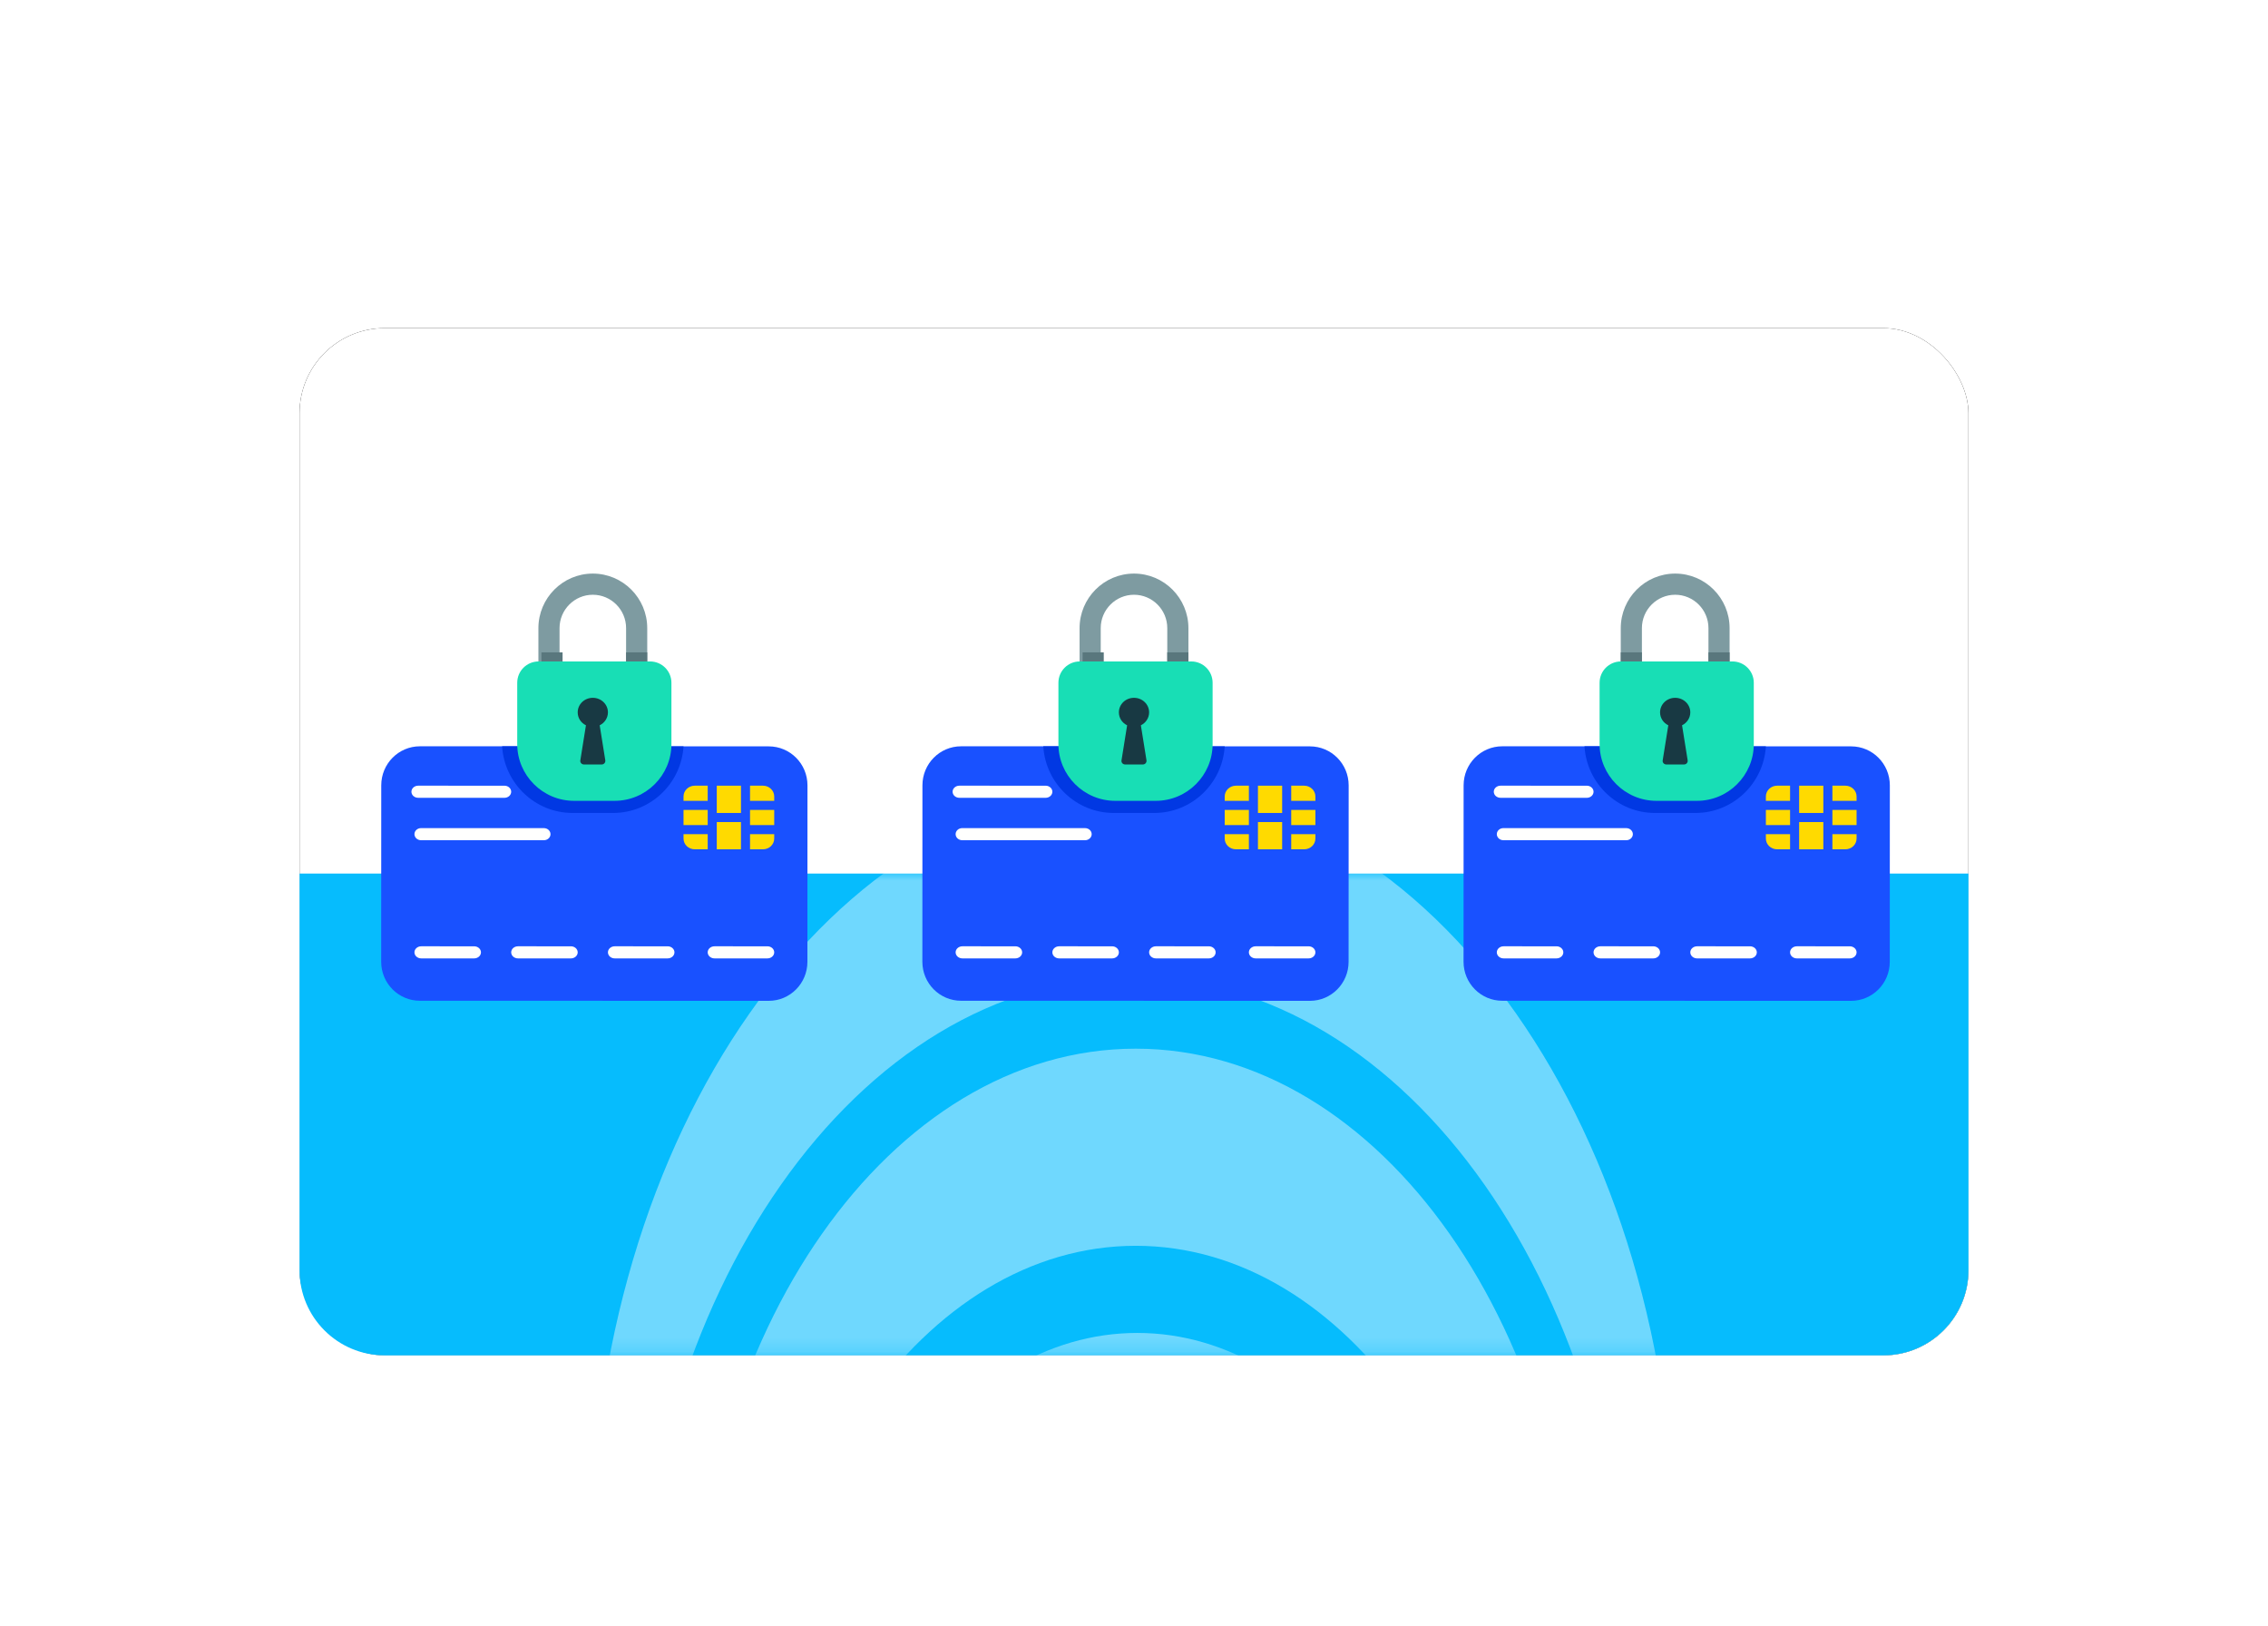 <?xml version="1.0" encoding="UTF-8"?>
<svg width="159px" height="114px" viewBox="0 0 159 114" version="1.1" xmlns="http://www.w3.org/2000/svg" xmlns:xlink="http://www.w3.org/1999/xlink">
    <title>Group 17 Copy</title>
    <defs>
        <filter x="-23.5%" y="-38.2%" width="147.0%" height="176.4%" filterUnits="objectBoundingBox" id="filter-1">
            <feOffset dx="0" dy="2" in="SourceAlpha" result="shadowOffsetOuter1"></feOffset>
            <feGaussianBlur stdDeviation="5.5" in="shadowOffsetOuter1" result="shadowBlurOuter1"></feGaussianBlur>
            <feColorMatrix values="0 0 0 0 0   0 0 0 0 0   0 0 0 0 0  0 0 0 0.15 0" type="matrix" in="shadowBlurOuter1" result="shadowMatrixOuter1"></feColorMatrix>
            <feMerge>
                <feMergeNode in="shadowMatrixOuter1"></feMergeNode>
                <feMergeNode in="SourceGraphic"></feMergeNode>
            </feMerge>
        </filter>
        <rect id="path-2" x="0" y="0" width="117" height="72" rx="5.965"></rect>
        <filter x="-2.6%" y="-4.2%" width="105.1%" height="108.3%" filterUnits="objectBoundingBox" id="filter-3">
            <feOffset dx="0" dy="0" in="SourceAlpha" result="shadowOffsetOuter1"></feOffset>
            <feGaussianBlur stdDeviation="1" in="shadowOffsetOuter1" result="shadowBlurOuter1"></feGaussianBlur>
            <feColorMatrix values="0 0 0 0 0   0 0 0 0 0   0 0 0 0 0  0 0 0 0.05 0" type="matrix" in="shadowBlurOuter1"></feColorMatrix>
        </filter>
        <path d="M0,0 L117,0 L117,27.804 C117,31.099 114.329,33.77 111.035,33.77 L5.965,33.77 C2.671,33.77 4.03478386e-16,31.099 0,27.804 L0,0 L0,0 Z" id="path-4"></path>
    </defs>
    <g id="Services" stroke="none" stroke-width="1" fill="none" fill-rule="evenodd">
        <g id="Reactively---Home-v2" transform="translate(-452, -854)">
            <g id="Group-4" transform="translate(156, 687)">
                <g id="Group-17-Copy" filter="url(#filter-1)" transform="translate(317, 188)">
                    <g id="Rectangle-Copy-3">
                        <use fill="black" fill-opacity="1" filter="url(#filter-3)" xlink:href="#path-2"></use>
                        <use fill="#FFFFFF" fill-rule="evenodd" xlink:href="#path-2"></use>
                    </g>
                    <g id="Group-Copy" transform="translate(0, 38.23)">
                        <mask id="mask-5" fill="white">
                            <use xlink:href="#path-4"></use>
                        </mask>
                        <use id="Mask" fill="#06BCFD" xlink:href="#path-4"></use>
                        <g opacity="0.424" mask="url(#mask-5)" fill="#FFFFFF">
                            <g transform="translate(58.412, 43.805) rotate(-90) translate(-58.412, -43.805) translate(8.55, 5.787)">
                                <path d="M25.933,80.409 C21.758,71.706 19.317,61.18 19.317,49.842 C19.317,34.874 23.573,21.319 30.453,11.508 C37.333,1.696 46.837,-4.374 57.334,-4.374 C67.831,-4.374 77.335,1.696 84.216,11.508 C91.096,21.319 95.352,34.874 95.352,49.842 C95.352,61.18 92.91,71.706 88.735,80.409 C90.972,73.847 92.227,66.478 92.227,58.693 C92.227,44.955 88.32,32.516 82.006,23.511 C75.691,14.506 66.968,8.935 57.334,8.935 C47.701,8.935 38.978,14.506 32.663,23.511 C26.348,32.515 22.442,44.955 22.442,58.693 C22.442,66.479 23.697,73.847 25.933,80.409" id="Fill-6" transform="translate(57.334, 38.018) rotate(-270) translate(-57.334, -38.018) "></path>
                                <path d="M18.695,73.181 C13.064,65.161 9.581,54.083 9.581,41.848 C9.581,29.613 13.064,18.535 18.695,10.515 C24.326,2.496 32.105,-2.466 40.696,-2.466 C49.287,-2.466 57.065,2.496 62.697,10.515 C68.327,18.535 71.811,29.613 71.811,41.848 C71.811,54.083 68.327,65.161 62.697,73.181 C61.19,75.326 59.528,77.253 57.739,78.925 C58.399,78.15 59.031,77.33 59.635,76.47 C64.483,69.567 67.482,60.03 67.482,49.498 C67.482,38.965 64.483,29.429 59.635,22.525 C54.787,15.621 48.091,11.35 40.696,11.35 C33.301,11.35 26.604,15.621 21.756,22.525 C16.909,29.429 13.91,38.965 13.91,49.498 C13.91,60.03 16.909,69.567 21.756,76.47 C22.361,77.331 22.993,78.15 23.653,78.926 C21.863,77.253 20.202,75.326 18.695,73.181" id="Fill-7" transform="translate(40.696, 38.23) rotate(-270) translate(-40.696, -38.23) "></path>
                                <path d="M17.165,65.856 C13.013,59.961 10.445,51.818 10.445,42.824 C10.445,33.831 13.013,25.688 17.165,19.793 C21.315,13.899 27.05,10.252 33.383,10.252 C39.717,10.252 45.451,13.899 49.602,19.793 C53.754,25.688 56.321,33.831 56.321,42.824 C56.321,51.818 53.754,59.961 49.602,65.856 C49.468,66.046 49.332,66.234 49.194,66.421 C51.519,61.86 52.891,56.254 52.891,50.194 C52.891,42.546 50.707,35.62 47.177,30.607 C43.646,25.593 38.769,22.493 33.383,22.493 C27.998,22.493 23.121,25.593 19.59,30.607 C16.06,35.62 13.876,42.546 13.876,50.194 C13.876,56.253 15.246,61.859 17.572,66.42 C17.435,66.234 17.299,66.046 17.165,65.856" id="Fill-8" transform="translate(33.383, 38.336) rotate(-270) translate(-33.383, -38.336) "></path>
                            </g>
                        </g>
                    </g>
                    <g id="Group-8" transform="translate(5.723, 17.204)">
                        <path d="M29.886,14.844 L29.881,27.213 C29.881,28.724 28.666,29.947 27.171,29.947 L2.715,29.942 C1.215,29.942 0,28.719 0,27.209 L0.005,14.84 C0.005,13.329 1.22,12.106 2.715,12.106 L8.63,12.106 L21.255,12.111 L27.171,12.111 C28.671,12.111 29.886,13.334 29.886,14.844" id="Fill-14" fill="#1951FF"></path>
                        <path d="M21.196,12.111 C21.036,14.713 18.885,16.779 16.258,16.779 L13.42,16.779 C10.794,16.779 8.638,14.713 8.478,12.106 L21.196,12.111" id="Fill-15" fill="#0138E3"></path>
                        <path d="M13.3,26.973 L13.3,26.973 L9.592,26.973 C9.328,26.973 9.114,26.783 9.114,26.548 C9.114,26.314 9.328,26.124 9.592,26.124 L13.3,26.125 C13.564,26.125 13.777,26.315 13.777,26.549 C13.777,26.783 13.563,26.973 13.3,26.973" id="Fill-18" fill="#FFFFFE"></path>
                        <path d="M6.517,26.973 L6.517,26.973 L2.809,26.973 C2.545,26.973 2.332,26.783 2.332,26.548 C2.332,26.314 2.546,26.124 2.809,26.124 L6.517,26.125 C6.781,26.125 6.995,26.315 6.995,26.549 C6.995,26.784 6.78,26.973 6.517,26.973" id="Fill-19" fill="#FFFFFE"></path>
                        <path d="M8.641,15.717 L8.641,15.717 L2.593,15.716 C2.331,15.716 2.12,15.526 2.12,15.291 C2.12,15.057 2.332,14.867 2.593,14.867 L8.641,14.868 C8.902,14.868 9.114,15.058 9.114,15.293 C9.114,15.527 8.902,15.717 8.641,15.717" id="Fill-28" fill="#FFFFFE"></path>
                        <path d="M11.406,18.69 L11.406,18.69 L2.795,18.689 C2.539,18.689 2.332,18.499 2.332,18.265 C2.332,18.031 2.539,17.841 2.795,17.841 L11.406,17.842 C11.662,17.842 11.87,18.032 11.87,18.266 C11.87,18.5 11.662,18.69 11.406,18.69" id="Fill-29" fill="#FFFFFE"></path>
                        <path d="M18.652,3.824 L18.652,6.159 L17.17,6.159 L17.17,3.824 C17.17,2.533 16.122,1.484 14.837,1.484 C13.552,1.484 12.504,2.533 12.504,3.824 L12.504,6.159 L11.022,6.159 L11.022,3.824 C11.022,1.717 12.732,0 14.837,0 C16.942,0 18.652,1.717 18.652,3.824" id="Fill-30" fill="#7E9BA1"></path>
                        <polygon id="Fill-31" fill="#59777D" points="11.234 6.159 12.717 6.159 12.717 5.522 11.234 5.522"></polygon>
                        <path d="M20.348,7.654 L20.348,11.944 C20.348,14.145 18.561,15.929 16.357,15.929 L13.529,15.929 C11.325,15.929 9.538,14.145 9.538,11.944 L9.538,7.654 C9.538,6.828 10.208,6.159 11.035,6.159 L18.851,6.159 C19.678,6.159 20.348,6.828 20.348,7.654" id="Fill-33" fill="#18DEB5"></path>
                        <path d="M27.077,26.973 L27.077,26.973 L23.369,26.973 C23.105,26.973 22.891,26.783 22.891,26.548 C22.891,26.314 23.105,26.124 23.369,26.124 L27.077,26.125 C27.341,26.125 27.554,26.315 27.554,26.549 C27.554,26.783 27.34,26.973 27.077,26.973" id="Fill-16" fill="#FFFFFE"></path>
                        <path d="M26.766,14.867 L25.859,14.867 L25.859,15.929 L27.554,15.929 L27.554,15.623 C27.555,15.207 27.2,14.867 26.766,14.867" id="Fill-20" fill="#FFDA00"></path>
                        <polygon id="Fill-21" fill="#FFDA00" points="25.859 17.628 27.554 17.628 27.554 16.566 25.859 16.566"></polygon>
                        <polygon id="Fill-22" fill="#FFDA00" points="21.196 17.628 22.891 17.628 22.891 16.566 21.196 16.566"></polygon>
                        <path d="M27.554,18.266 L25.859,18.265 L25.859,19.327 L26.766,19.327 C27.199,19.327 27.554,18.992 27.554,18.572 L27.554,18.266" id="Fill-23" fill="#FFDA00"></path>
                        <polygon id="Fill-24" fill="#FFDA00" points="23.527 16.779 25.223 16.779 25.223 14.867 23.527 14.867"></polygon>
                        <polygon id="Fill-25" fill="#FFDA00" points="23.527 19.327 25.223 19.327 25.223 17.416 23.527 17.416"></polygon>
                        <path d="M21.196,15.622 L21.196,15.929 L22.891,15.929 L22.891,14.867 L21.987,14.867 C21.547,14.867 21.196,15.207 21.196,15.622" id="Fill-26" fill="#FFDA00"></path>
                        <path d="M22.891,18.266 L21.196,18.265 L21.196,18.572 C21.196,18.992 21.547,19.327 21.986,19.327 L22.891,19.327 L22.891,18.266" id="Fill-27" fill="#FFDA00"></path>
                        <path d="M20.082,26.973 L20.082,26.973 L16.374,26.973 C16.11,26.973 15.897,26.783 15.897,26.548 C15.897,26.314 16.111,26.124 16.374,26.124 L20.082,26.125 C20.346,26.125 20.56,26.315 20.56,26.549 C20.56,26.783 20.346,26.973 20.082,26.973" id="Fill-17" fill="#FFFFFE"></path>
                        <polygon id="Fill-32" fill="#59777D" points="17.168 6.159 18.652 6.159 18.652 5.522 17.168 5.522"></polygon>
                        <path d="M15.319,10.634 L15.712,13.088 C15.736,13.243 15.617,13.381 15.456,13.381 L14.218,13.381 C14.057,13.381 13.932,13.243 13.962,13.088 L14.355,10.634 C14.009,10.468 13.777,10.124 13.777,9.729 C13.777,9.161 14.248,8.708 14.837,8.708 C15.42,8.708 15.897,9.161 15.897,9.729 C15.897,10.124 15.658,10.468 15.319,10.634" id="Fill-35" fill="#183943"></path>
                    </g>
                    <g id="Group-8-Copy" transform="translate(43.663, 17.204)">
                        <path d="M29.886,14.844 L29.881,27.213 C29.881,28.724 28.666,29.947 27.171,29.947 L2.715,29.942 C1.215,29.942 0,28.719 0,27.209 L0.005,14.84 C0.005,13.329 1.22,12.106 2.715,12.106 L8.63,12.106 L21.255,12.111 L27.171,12.111 C28.671,12.111 29.886,13.334 29.886,14.844" id="Fill-14" fill="#1951FF"></path>
                        <path d="M21.196,12.111 C21.036,14.713 18.885,16.779 16.258,16.779 L13.42,16.779 C10.794,16.779 8.638,14.713 8.478,12.106 L21.196,12.111" id="Fill-15" fill="#0138E3"></path>
                        <path d="M13.3,26.973 L13.3,26.973 L9.592,26.973 C9.328,26.973 9.114,26.783 9.114,26.548 C9.114,26.314 9.328,26.124 9.592,26.124 L13.3,26.125 C13.564,26.125 13.777,26.315 13.777,26.549 C13.777,26.783 13.563,26.973 13.3,26.973" id="Fill-18" fill="#FFFFFE"></path>
                        <path d="M6.517,26.973 L6.517,26.973 L2.809,26.973 C2.545,26.973 2.332,26.783 2.332,26.548 C2.332,26.314 2.546,26.124 2.809,26.124 L6.517,26.125 C6.781,26.125 6.995,26.315 6.995,26.549 C6.995,26.784 6.78,26.973 6.517,26.973" id="Fill-19" fill="#FFFFFE"></path>
                        <path d="M8.641,15.717 L8.641,15.717 L2.593,15.716 C2.331,15.716 2.12,15.526 2.12,15.291 C2.12,15.057 2.332,14.867 2.593,14.867 L8.641,14.868 C8.902,14.868 9.114,15.058 9.114,15.293 C9.114,15.527 8.902,15.717 8.641,15.717" id="Fill-28" fill="#FFFFFE"></path>
                        <path d="M11.406,18.69 L11.406,18.69 L2.795,18.689 C2.539,18.689 2.332,18.499 2.332,18.265 C2.332,18.031 2.539,17.841 2.795,17.841 L11.406,17.842 C11.662,17.842 11.87,18.032 11.87,18.266 C11.87,18.5 11.662,18.69 11.406,18.69" id="Fill-29" fill="#FFFFFE"></path>
                        <path d="M18.652,3.824 L18.652,6.159 L17.17,6.159 L17.17,3.824 C17.17,2.533 16.122,1.484 14.837,1.484 C13.552,1.484 12.504,2.533 12.504,3.824 L12.504,6.159 L11.022,6.159 L11.022,3.824 C11.022,1.717 12.732,0 14.837,0 C16.942,0 18.652,1.717 18.652,3.824" id="Fill-30" fill="#7E9BA1"></path>
                        <polygon id="Fill-31" fill="#59777D" points="11.234 6.159 12.717 6.159 12.717 5.522 11.234 5.522"></polygon>
                        <path d="M20.348,7.654 L20.348,11.944 C20.348,14.145 18.561,15.929 16.357,15.929 L13.529,15.929 C11.325,15.929 9.538,14.145 9.538,11.944 L9.538,7.654 C9.538,6.828 10.208,6.159 11.035,6.159 L18.851,6.159 C19.678,6.159 20.348,6.828 20.348,7.654" id="Fill-33" fill="#18DEB5"></path>
                        <path d="M27.077,26.973 L27.077,26.973 L23.369,26.973 C23.105,26.973 22.891,26.783 22.891,26.548 C22.891,26.314 23.105,26.124 23.369,26.124 L27.077,26.125 C27.341,26.125 27.554,26.315 27.554,26.549 C27.554,26.783 27.34,26.973 27.077,26.973" id="Fill-16" fill="#FFFFFE"></path>
                        <path d="M26.766,14.867 L25.859,14.867 L25.859,15.929 L27.554,15.929 L27.554,15.623 C27.555,15.207 27.2,14.867 26.766,14.867" id="Fill-20" fill="#FFDA00"></path>
                        <polygon id="Fill-21" fill="#FFDA00" points="25.859 17.628 27.554 17.628 27.554 16.566 25.859 16.566"></polygon>
                        <polygon id="Fill-22" fill="#FFDA00" points="21.196 17.628 22.891 17.628 22.891 16.566 21.196 16.566"></polygon>
                        <path d="M27.554,18.266 L25.859,18.265 L25.859,19.327 L26.766,19.327 C27.199,19.327 27.554,18.992 27.554,18.572 L27.554,18.266" id="Fill-23" fill="#FFDA00"></path>
                        <polygon id="Fill-24" fill="#FFDA00" points="23.527 16.779 25.223 16.779 25.223 14.867 23.527 14.867"></polygon>
                        <polygon id="Fill-25" fill="#FFDA00" points="23.527 19.327 25.223 19.327 25.223 17.416 23.527 17.416"></polygon>
                        <path d="M21.196,15.622 L21.196,15.929 L22.891,15.929 L22.891,14.867 L21.987,14.867 C21.547,14.867 21.196,15.207 21.196,15.622" id="Fill-26" fill="#FFDA00"></path>
                        <path d="M22.891,18.266 L21.196,18.265 L21.196,18.572 C21.196,18.992 21.547,19.327 21.986,19.327 L22.891,19.327 L22.891,18.266" id="Fill-27" fill="#FFDA00"></path>
                        <path d="M20.082,26.973 L20.082,26.973 L16.374,26.973 C16.11,26.973 15.897,26.783 15.897,26.548 C15.897,26.314 16.111,26.124 16.374,26.124 L20.082,26.125 C20.346,26.125 20.56,26.315 20.56,26.549 C20.56,26.783 20.346,26.973 20.082,26.973" id="Fill-17" fill="#FFFFFE"></path>
                        <polygon id="Fill-32" fill="#59777D" points="17.168 6.159 18.652 6.159 18.652 5.522 17.168 5.522"></polygon>
                        <path d="M15.319,10.634 L15.712,13.088 C15.736,13.243 15.617,13.381 15.456,13.381 L14.218,13.381 C14.057,13.381 13.932,13.243 13.962,13.088 L14.355,10.634 C14.009,10.468 13.777,10.124 13.777,9.729 C13.777,9.161 14.248,8.708 14.837,8.708 C15.42,8.708 15.897,9.161 15.897,9.729 C15.897,10.124 15.658,10.468 15.319,10.634" id="Fill-35" fill="#183943"></path>
                    </g>
                    <g id="Group-8-Copy-2" transform="translate(81.603, 17.204)">
                        <path d="M29.886,14.844 L29.881,27.213 C29.881,28.724 28.666,29.947 27.171,29.947 L2.715,29.942 C1.215,29.942 0,28.719 0,27.209 L0.005,14.84 C0.005,13.329 1.22,12.106 2.715,12.106 L8.63,12.106 L21.255,12.111 L27.171,12.111 C28.671,12.111 29.886,13.334 29.886,14.844" id="Fill-14" fill="#1951FF"></path>
                        <path d="M21.196,12.111 C21.036,14.713 18.885,16.779 16.258,16.779 L13.42,16.779 C10.794,16.779 8.638,14.713 8.478,12.106 L21.196,12.111" id="Fill-15" fill="#0138E3"></path>
                        <path d="M13.3,26.973 L13.3,26.973 L9.592,26.973 C9.328,26.973 9.114,26.783 9.114,26.548 C9.114,26.314 9.328,26.124 9.592,26.124 L13.3,26.125 C13.564,26.125 13.777,26.315 13.777,26.549 C13.777,26.783 13.563,26.973 13.3,26.973" id="Fill-18" fill="#FFFFFE"></path>
                        <path d="M6.517,26.973 L6.517,26.973 L2.809,26.973 C2.545,26.973 2.332,26.783 2.332,26.548 C2.332,26.314 2.546,26.124 2.809,26.124 L6.517,26.125 C6.781,26.125 6.995,26.315 6.995,26.549 C6.995,26.784 6.78,26.973 6.517,26.973" id="Fill-19" fill="#FFFFFE"></path>
                        <path d="M8.641,15.717 L8.641,15.717 L2.593,15.716 C2.331,15.716 2.12,15.526 2.12,15.291 C2.12,15.057 2.332,14.867 2.593,14.867 L8.641,14.868 C8.902,14.868 9.114,15.058 9.114,15.293 C9.114,15.527 8.902,15.717 8.641,15.717" id="Fill-28" fill="#FFFFFE"></path>
                        <path d="M11.406,18.69 L11.406,18.69 L2.795,18.689 C2.539,18.689 2.332,18.499 2.332,18.265 C2.332,18.031 2.539,17.841 2.795,17.841 L11.406,17.842 C11.662,17.842 11.87,18.032 11.87,18.266 C11.87,18.5 11.662,18.69 11.406,18.69" id="Fill-29" fill="#FFFFFE"></path>
                        <path d="M18.652,3.824 L18.652,6.159 L17.17,6.159 L17.17,3.824 C17.17,2.533 16.122,1.484 14.837,1.484 C13.552,1.484 12.504,2.533 12.504,3.824 L12.504,6.159 L11.022,6.159 L11.022,3.824 C11.022,1.717 12.732,0 14.837,0 C16.942,0 18.652,1.717 18.652,3.824" id="Fill-30" fill="#7E9BA1"></path>
                        <polygon id="Fill-31" fill="#59777D" points="11.022 6.159 12.505 6.159 12.505 5.522 11.022 5.522"></polygon>
                        <path d="M20.348,7.654 L20.348,11.944 C20.348,14.145 18.561,15.929 16.357,15.929 L13.529,15.929 C11.325,15.929 9.538,14.145 9.538,11.944 L9.538,7.654 C9.538,6.828 10.208,6.159 11.035,6.159 L18.851,6.159 C19.678,6.159 20.348,6.828 20.348,7.654" id="Fill-33" fill="#18DEB5"></path>
                        <path d="M27.077,26.973 L27.077,26.973 L23.369,26.973 C23.105,26.973 22.891,26.783 22.891,26.548 C22.891,26.314 23.105,26.124 23.369,26.124 L27.077,26.125 C27.341,26.125 27.554,26.315 27.554,26.549 C27.554,26.783 27.34,26.973 27.077,26.973" id="Fill-16" fill="#FFFFFE"></path>
                        <path d="M26.766,14.867 L25.859,14.867 L25.859,15.929 L27.554,15.929 L27.554,15.623 C27.555,15.207 27.2,14.867 26.766,14.867" id="Fill-20" fill="#FFDA00"></path>
                        <polygon id="Fill-21" fill="#FFDA00" points="25.859 17.628 27.554 17.628 27.554 16.566 25.859 16.566"></polygon>
                        <polygon id="Fill-22" fill="#FFDA00" points="21.196 17.628 22.891 17.628 22.891 16.566 21.196 16.566"></polygon>
                        <path d="M27.554,18.266 L25.859,18.265 L25.859,19.327 L26.766,19.327 C27.199,19.327 27.554,18.992 27.554,18.572 L27.554,18.266" id="Fill-23" fill="#FFDA00"></path>
                        <polygon id="Fill-24" fill="#FFDA00" points="23.527 16.779 25.223 16.779 25.223 14.867 23.527 14.867"></polygon>
                        <polygon id="Fill-25" fill="#FFDA00" points="23.527 19.327 25.223 19.327 25.223 17.416 23.527 17.416"></polygon>
                        <path d="M21.196,15.622 L21.196,15.929 L22.891,15.929 L22.891,14.867 L21.987,14.867 C21.547,14.867 21.196,15.207 21.196,15.622" id="Fill-26" fill="#FFDA00"></path>
                        <path d="M22.891,18.266 L21.196,18.265 L21.196,18.572 C21.196,18.992 21.547,19.327 21.986,19.327 L22.891,19.327 L22.891,18.266" id="Fill-27" fill="#FFDA00"></path>
                        <path d="M20.082,26.973 L20.082,26.973 L16.374,26.973 C16.11,26.973 15.897,26.783 15.897,26.548 C15.897,26.314 16.111,26.124 16.374,26.124 L20.082,26.125 C20.346,26.125 20.56,26.315 20.56,26.549 C20.56,26.783 20.346,26.973 20.082,26.973" id="Fill-17" fill="#FFFFFE"></path>
                        <polygon id="Fill-32" fill="#59777D" points="17.168 6.159 18.652 6.159 18.652 5.522 17.168 5.522"></polygon>
                        <path d="M15.319,10.634 L15.712,13.088 C15.736,13.243 15.617,13.381 15.456,13.381 L14.218,13.381 C14.057,13.381 13.932,13.243 13.962,13.088 L14.355,10.634 C14.009,10.468 13.777,10.124 13.777,9.729 C13.777,9.161 14.248,8.708 14.837,8.708 C15.42,8.708 15.897,9.161 15.897,9.729 C15.897,10.124 15.658,10.468 15.319,10.634" id="Fill-35" fill="#183943"></path>
                    </g>
                </g>
            </g>
        </g>
    </g>
</svg>